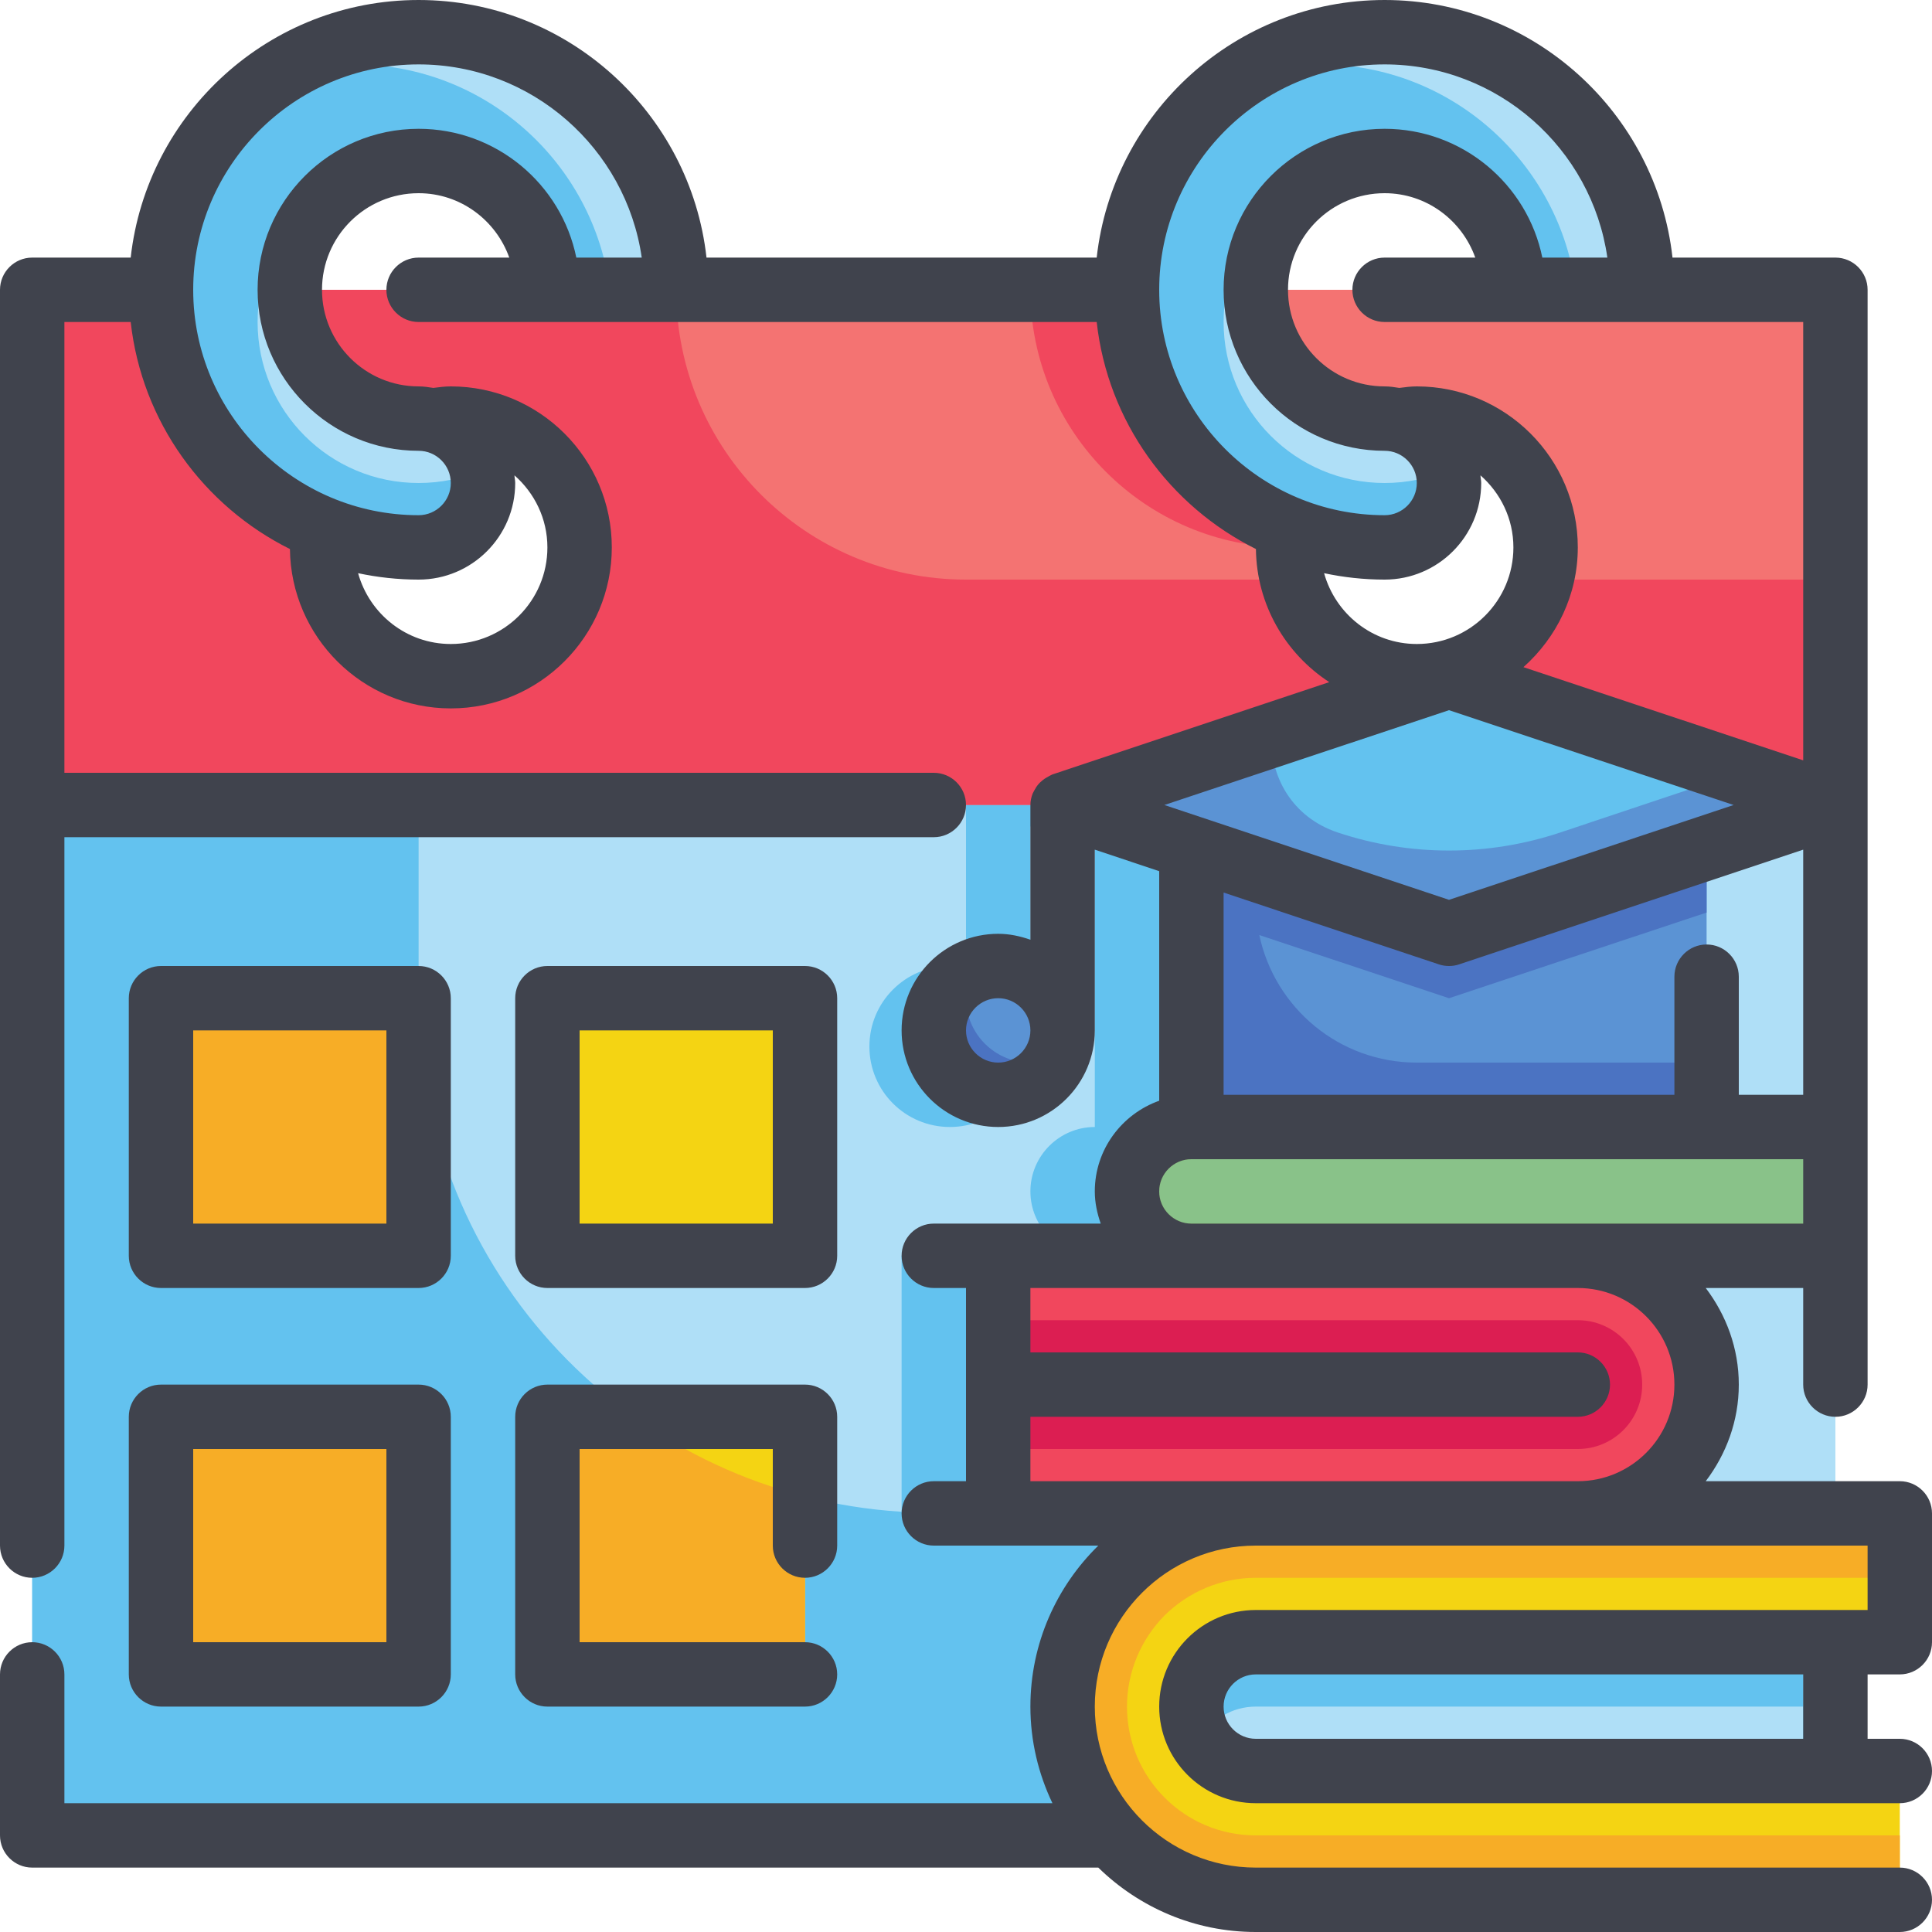 <?xml version="1.0" encoding="UTF-8"?><svg xmlns="http://www.w3.org/2000/svg" xmlns:xlink="http://www.w3.org/1999/xlink" height="60.0" preserveAspectRatio="xMidYMid meet" version="1.0" viewBox="2.0 2.0 60.0 60.0" width="60.0" zoomAndPan="magnify"><g><g><path d="M 46 23 C 43.789 23 42 21.211 42 19 C 42 16.789 43.789 15 46 15 C 48.211 15 50 16.789 50 19 C 50 21.211 48.211 23 46 23 Z M 16 23 C 13.789 23 12 21.211 12 19 C 12 16.789 13.789 15 16 15 C 18.211 15 20 16.789 20 19 C 20 21.211 18.211 23 16 23 Z M 3 11 L 3 27 L 59 27 L 59 11 L 3 11" fill="#f47372"/></g><g><path d="M 59 59 L 3 59 L 3 27 L 59 27 L 59 59" fill="#afdff7"/></g><g><path d="M 59 49 L 59 59 L 3 59 L 3 27 L 15 27 L 15 33 C 15 41.5 21.629 48.43 30 48.949 L 30 41 L 36 41 C 34.898 41 34 40.102 34 39 C 34 37.898 34.898 37 36 37 L 36 28.332 L 32 27 L 56 27 L 52 28.332 L 52 37 L 56 37 L 56 41 L 48 41 C 50.211 41 52 42.789 52 45 C 52 47.211 50.211 49 48 49 L 59 49" fill="#63c2ef"/></g><g><path d="M 34 34.5 C 34 35.883 32.883 37 31.5 37 C 30.117 37 29 35.883 29 34.5 C 29 33.117 30.117 32 31.5 32 C 32.883 32 34 33.117 34 34.5" fill="#63c2ef"/></g><g><path d="M 34 35 L 32 35 L 32 27 L 34 27 L 34 35" fill="#63c2ef"/></g><g><path d="M 15 41 L 7 41 L 7 33 L 15 33 L 15 41" fill="#f7ad26"/></g><g><path d="M 27 41 L 19 41 L 19 33 L 27 33 L 27 41" fill="#f4d413"/></g><g><path d="M 15 54 L 7 54 L 7 46 L 15 46 L 15 54" fill="#f7ad26"/></g><g><path d="M 27 54 L 19 54 L 19 46 L 27 46 L 27 54" fill="#f4d413"/></g><g><path d="M 42 19 C 42 17.691 42.629 16.531 43.602 15.809 C 43.238 15.32 42.66 15 42 15 C 39.789 15 38 13.211 38 11 L 34 11 C 34 15.41 37.59 19 42 19 Z M 16 23 C 13.789 23 12 21.211 12 19 C 12 16.789 13.789 15 16 15 C 18.211 15 20 16.789 20 19 C 20 21.211 18.211 23 16 23 Z M 49.871 20 C 49.43 21.73 47.859 23 46 23 C 44.141 23 42.57 21.73 42.129 20 L 32 20 C 27.031 20 23 15.969 23 11 L 3 11 L 3 27 L 59 27 L 59 20 L 49.871 20" fill="#f1475d"/></g><g><path d="M 45 7 C 47.207 7 49 8.793 49 11 L 53 11 C 53 6.59 49.41 3 45 3 C 40.59 3 37 6.59 37 11 C 37 15.41 40.59 19 45 19 C 46.105 19 47 18.105 47 17 C 47 15.895 46.105 15 45 15 C 42.793 15 41 13.207 41 11 C 41 8.793 42.793 7 45 7" fill="#afdff7"/></g><g><path d="M 15 7 C 17.207 7 19 8.793 19 11 L 23 11 C 23 6.59 19.41 3 15 3 C 10.59 3 7 6.59 7 11 C 7 15.41 10.59 19 15 19 C 16.105 19 17 18.105 17 17 C 17 15.895 16.105 15 15 15 C 12.793 15 11 13.207 11 11 C 11 8.793 12.793 7 15 7" fill="#afdff7"/></g><g><path d="M 50.941 11 L 49 11 C 49 8.789 47.211 7 45 7 C 44.832 7 44.66 7.012 44.488 7.031 C 41.969 7.281 40 9.41 40 12 C 40 14.762 42.238 17 45 17 C 45.691 17 46.359 16.859 46.961 16.602 C 46.988 16.73 47 16.859 47 17 C 47 17.551 46.781 18.051 46.41 18.41 C 46.051 18.781 45.551 19 45 19 C 40.59 19 37 15.41 37 11 C 37 8.27 38.379 5.852 40.48 4.41 C 41.27 4.141 42.121 4 43 4 C 47.07 4 50.441 7.059 50.941 11" fill="#63c2ef"/></g><g><path d="M 20.941 11 L 19 11 C 19 8.789 17.211 7 15 7 C 14.832 7 14.66 7.012 14.488 7.031 C 11.969 7.281 10 9.41 10 12 C 10 14.762 12.238 17 15 17 C 15.691 17 16.359 16.859 16.961 16.602 C 16.988 16.73 17 16.859 17 17 C 17 17.551 16.781 18.051 16.41 18.41 C 16.051 18.781 15.551 19 15 19 C 10.59 19 7 15.41 7 11 C 7 8.27 8.379 5.852 10.48 4.41 C 11.27 4.141 12.121 4 13 4 C 17.07 4 20.441 7.059 20.941 11" fill="#63c2ef"/></g><g><path d="M 27 48.469 L 27 54 L 19 54 L 19 46 L 21.691 46 C 23.27 47.129 25.07 47.98 27 48.469" fill="#f7ad26"/></g><g><path d="M 55 37 L 39 37 L 39 27 L 55 27 L 55 37" fill="#5b93d4"/></g><g><path d="M 35 34 C 35 35.105 34.105 36 33 36 C 31.895 36 31 35.105 31 34 C 31 32.895 31.895 32 33 32 C 34.105 32 35 32.895 35 34" fill="#5b93d4"/></g><g><path d="M 59 41 L 39 41 C 37.895 41 37 40.105 37 39 C 37 37.895 37.895 37 39 37 L 59 37 L 59 41" fill="#a2da77"/></g><g><path d="M 41 57 C 39.895 57 39 56.105 39 55 C 39 53.895 39.895 53 41 53 L 61 53 L 61 49 L 41 49 C 37.688 49 35 51.688 35 55 C 35 58.312 37.688 61 41 61 L 61 61 L 61 57 L 41 57" fill="#f4d413"/></g><g><path d="M 41 57 L 58 57 L 58 53 L 41 53 C 39.895 53 39 53.895 39 55 C 39 56.105 39.895 57 41 57" fill="#afdff7"/></g><g><path d="M 51 49 L 33 49 L 33 41 L 51 41 C 53.211 41 55 42.789 55 45 C 55 47.211 53.211 49 51 49" fill="#f1475d"/></g><g><path d="M 51 47 L 33 47 L 33 43 L 51 43 C 52.105 43 53 43.895 53 45 C 53 46.105 52.105 47 51 47" fill="#dc1e52"/></g><g><path d="M 58 53 L 58 55 L 41 55 C 40.262 55 39.621 55.398 39.27 56 C 39.102 55.711 39 55.359 39 55 C 39 53.898 39.898 53 41 53 L 58 53" fill="#63c2ef"/></g><g><path d="M 38.168 52.168 C 37.449 52.898 37 53.898 37 55 C 37 57.211 38.789 59 41 59 L 61 59 L 61 61 L 41 61 C 37.691 61 35 58.309 35 55 C 35 51.691 37.691 49 41 49 L 61 49 L 61 51 L 41 51 C 39.898 51 38.898 51.449 38.168 52.168" fill="#f7ad26"/></g><g><path d="M 59 40 L 39 40 C 38.449 40 38 39.551 38 39 C 38 38.449 38.449 38 39 38 L 59 38 L 59 40" fill="#89c289"/></g><g><path d="M 34.82 34.82 C 34.512 35.512 33.809 36 33 36 C 31.898 36 31 35.102 31 34 C 31 33.191 31.488 32.488 32.18 32.18 C 32.059 32.43 32 32.711 32 33 C 32 34.102 32.898 35 34 35 C 34.289 35 34.57 34.941 34.82 34.82" fill="#4b73c2"/></g><g><path d="M 47 33 L 41.109 31.039 C 41.59 33.301 43.59 35 46 35 L 55 35 L 55 37 L 39 37 L 39 27 L 55 27 L 55 30.34 L 47 33" fill="#4b73c2"/></g><g><path d="M 47 31 L 35 27 L 47 23 L 59 27 L 47 31" fill="#63c2ef"/></g><g><path d="M 59 27 L 47 31 L 35 27 L 41.488 24.84 C 41.43 26.09 42.109 27.371 43.539 27.852 C 45.789 28.602 48.211 28.602 50.461 27.852 L 56 26 L 59 27" fill="#5b93d4"/></g><g><path d="M 8 34 L 14 34 L 14 40 L 8 40 Z M 7 42 L 15 42 C 15.551 42 16 41.551 16 41 L 16 33 C 16 32.449 15.551 32 15 32 L 7 32 C 6.449 32 6 32.449 6 33 L 6 41 C 6 41.551 6.449 42 7 42" fill="#40434d"/></g><g><path d="M 20 34 L 26 34 L 26 40 L 20 40 Z M 19 42 L 27 42 C 27.551 42 28 41.551 28 41 L 28 33 C 28 32.449 27.551 32 27 32 L 19 32 C 18.449 32 18 32.449 18 33 L 18 41 C 18 41.551 18.449 42 19 42" fill="#40434d"/></g><g><path d="M 8 47 L 14 47 L 14 53 L 8 53 Z M 6 54 C 6 54.551 6.449 55 7 55 L 15 55 C 15.551 55 16 54.551 16 54 L 16 46 C 16 45.449 15.551 45 15 45 L 7 45 C 6.449 45 6 45.449 6 46 L 6 54" fill="#40434d"/></g><g><path d="M 18 54 C 18 54.551 18.449 55 19 55 L 27 55 C 27.551 55 28 54.551 28 54 C 28 53.449 27.551 53 27 53 L 20 53 L 20 47 L 26 47 L 26 50 C 26 50.551 26.449 51 27 51 C 27.551 51 28 50.551 28 50 L 28 46 C 28 45.449 27.551 45 27 45 L 19 45 C 18.449 45 18 45.449 18 46 L 18 54" fill="#40434d"/></g><g><path d="M 58 56 L 41 56 C 40.449 56 40 55.551 40 55 C 40 54.449 40.449 54 41 54 L 58 54 Z M 34 48 L 34 46 L 51 46 C 51.551 46 52 45.551 52 45 C 52 44.449 51.551 44 51 44 L 34 44 L 34 42 L 51 42 C 52.656 42 54 43.344 54 45 C 54 46.656 52.656 48 51 48 Z M 38 39 C 38 38.449 38.449 38 39 38 L 58 38 L 58 40 L 39 40 C 38.449 40 38 39.551 38 39 Z M 46.684 31.949 C 46.785 31.984 46.895 32 47 32 C 47.105 32 47.215 31.984 47.316 31.949 L 58 28.387 L 58 36 L 56 36 L 56 32.332 C 56 31.781 55.551 31.332 55 31.332 C 54.449 31.332 54 31.781 54 32.332 L 54 36 L 40 36 L 40 29.719 Z M 33 35 C 32.449 35 32 34.551 32 34 C 32 33.449 32.449 33 33 33 C 33.551 33 34 33.449 34 34 C 34 34.551 33.551 35 33 35 Z M 47 24.055 L 55.84 27 L 47 29.945 L 38.16 27 Z M 45 20 C 46.656 20 48 18.656 48 17 C 48 16.918 47.98 16.84 47.977 16.762 C 48.598 17.309 49 18.105 49 19 C 49 20.656 47.656 22 46 22 C 44.625 22 43.473 21.066 43.121 19.801 C 43.727 19.93 44.355 20 45 20 Z M 38 11 C 38 7.141 41.141 4 45 4 C 48.52 4 51.434 6.613 51.918 10 L 49.898 10 C 49.434 7.719 47.414 6 45 6 C 42.242 6 40 8.242 40 11 C 40 13.758 42.242 16 45 16 C 45.551 16 46 16.449 46 17 C 46 17.551 45.551 18 45 18 C 41.141 18 38 14.859 38 11 Z M 58 12 L 58 25.613 L 49.312 22.719 C 50.34 21.801 51 20.48 51 19 C 51 16.242 48.758 14 46 14 C 45.832 14 45.66 14.02 45.457 14.047 C 45.309 14.023 45.156 14 45 14 C 43.344 14 42 12.656 42 11 C 42 9.344 43.344 8 45 8 C 46.301 8 47.402 8.84 47.816 10 L 45 10 C 44.449 10 44 10.449 44 11 C 44 11.551 44.449 12 45 12 Z M 19.898 10 C 19.434 7.719 17.414 6 15 6 C 12.242 6 10 8.242 10 11 C 10 13.758 12.242 16 15 16 C 15.551 16 16 16.449 16 17 C 16 17.551 15.551 18 15 18 C 11.141 18 8 14.859 8 11 C 8 7.141 11.141 4 15 4 C 18.52 4 21.441 6.613 21.93 10 Z M 18 17 C 18 16.918 17.98 16.84 17.977 16.762 C 18.598 17.309 19 18.105 19 19 C 19 20.656 17.656 22 16 22 C 14.625 22 13.473 21.066 13.121 19.801 C 13.727 19.93 14.355 20 15 20 C 16.656 20 18 18.656 18 17 Z M 61 54 C 61.551 54 62 53.551 62 53 L 62 49 C 62 48.449 61.551 48 61 48 L 54.973 48 C 55.609 47.16 56 46.129 56 45 C 56 43.871 55.609 42.84 54.973 42 L 58 42 L 58 45 C 58 45.551 58.449 46 59 46 C 59.551 46 60 45.551 60 45 L 60 11 C 60 10.449 59.551 10 59 10 L 53.941 10 C 53.441 5.508 49.625 2 45 2 C 40.375 2 36.559 5.508 36.059 10 L 23.941 10 C 23.441 5.508 19.625 2 15 2 C 10.375 2 6.559 5.508 6.059 10 L 3 10 C 2.449 10 2 10.449 2 11 L 2 50 C 2 50.551 2.449 51 3 51 C 3.551 51 4 50.551 4 50 L 4 28 L 31 28 C 31.551 28 32 27.551 32 27 C 32 26.449 31.551 26 31 26 L 4 26 L 4 12 L 6.059 12 C 6.402 15.098 8.328 17.719 11.004 19.051 C 11.035 21.785 13.262 24 16 24 C 18.758 24 21 21.758 21 19 C 21 16.242 18.758 14 16 14 C 15.832 14 15.66 14.02 15.457 14.047 C 15.309 14.023 15.156 14 15 14 C 13.344 14 12 12.656 12 11 C 12 9.344 13.344 8 15 8 C 16.301 8 17.402 8.84 17.816 10 L 15 10 C 14.449 10 14 10.449 14 11 C 14 11.551 14.449 12 15 12 L 36.059 12 C 36.402 15.098 38.328 17.719 41.004 19.051 C 41.023 20.781 41.926 22.301 43.281 23.184 L 34.684 26.051 C 34.668 26.055 34.656 26.066 34.645 26.07 C 34.605 26.086 34.578 26.105 34.543 26.125 C 34.469 26.164 34.402 26.207 34.344 26.262 C 34.312 26.285 34.285 26.316 34.258 26.344 C 34.203 26.406 34.16 26.473 34.121 26.547 C 34.105 26.582 34.086 26.609 34.07 26.645 C 34.027 26.758 34 26.875 34 27 L 34 31.184 C 33.684 31.074 33.352 31 33 31 C 31.344 31 30 32.344 30 34 C 30 35.656 31.344 37 33 37 C 34.656 37 36 35.656 36 34 L 36 28.387 L 38 29.055 L 38 36.184 C 36.84 36.598 36 37.699 36 39 C 36 39.352 36.074 39.684 36.184 40 L 31 40 C 30.449 40 30 40.449 30 41 C 30 41.551 30.449 42 31 42 L 32 42 L 32 48 L 31 48 C 30.449 48 30 48.449 30 49 C 30 49.551 30.449 50 31 50 L 36.109 50 C 34.809 51.273 34 53.043 34 55 C 34 56.074 34.25 57.09 34.684 58 L 4 58 L 4 54 C 4 53.449 3.551 53 3 53 C 2.449 53 2 53.449 2 54 L 2 59 C 2 59.551 2.449 60 3 60 L 36.109 60 C 37.371 61.234 39.098 62 41 62 L 61 62 C 61.551 62 62 61.551 62 61 C 62 60.449 61.551 60 61 60 L 41 60 C 38.242 60 36 57.758 36 55 C 36 52.242 38.242 50 41 50 L 60 50 L 60 52 L 41 52 C 39.344 52 38 53.344 38 55 C 38 56.656 39.344 58 41 58 L 61 58 C 61.551 58 62 57.551 62 57 C 62 56.449 61.551 56 61 56 L 60 56 L 60 54 L 61 54" fill="#40434d"/></g></g></svg>